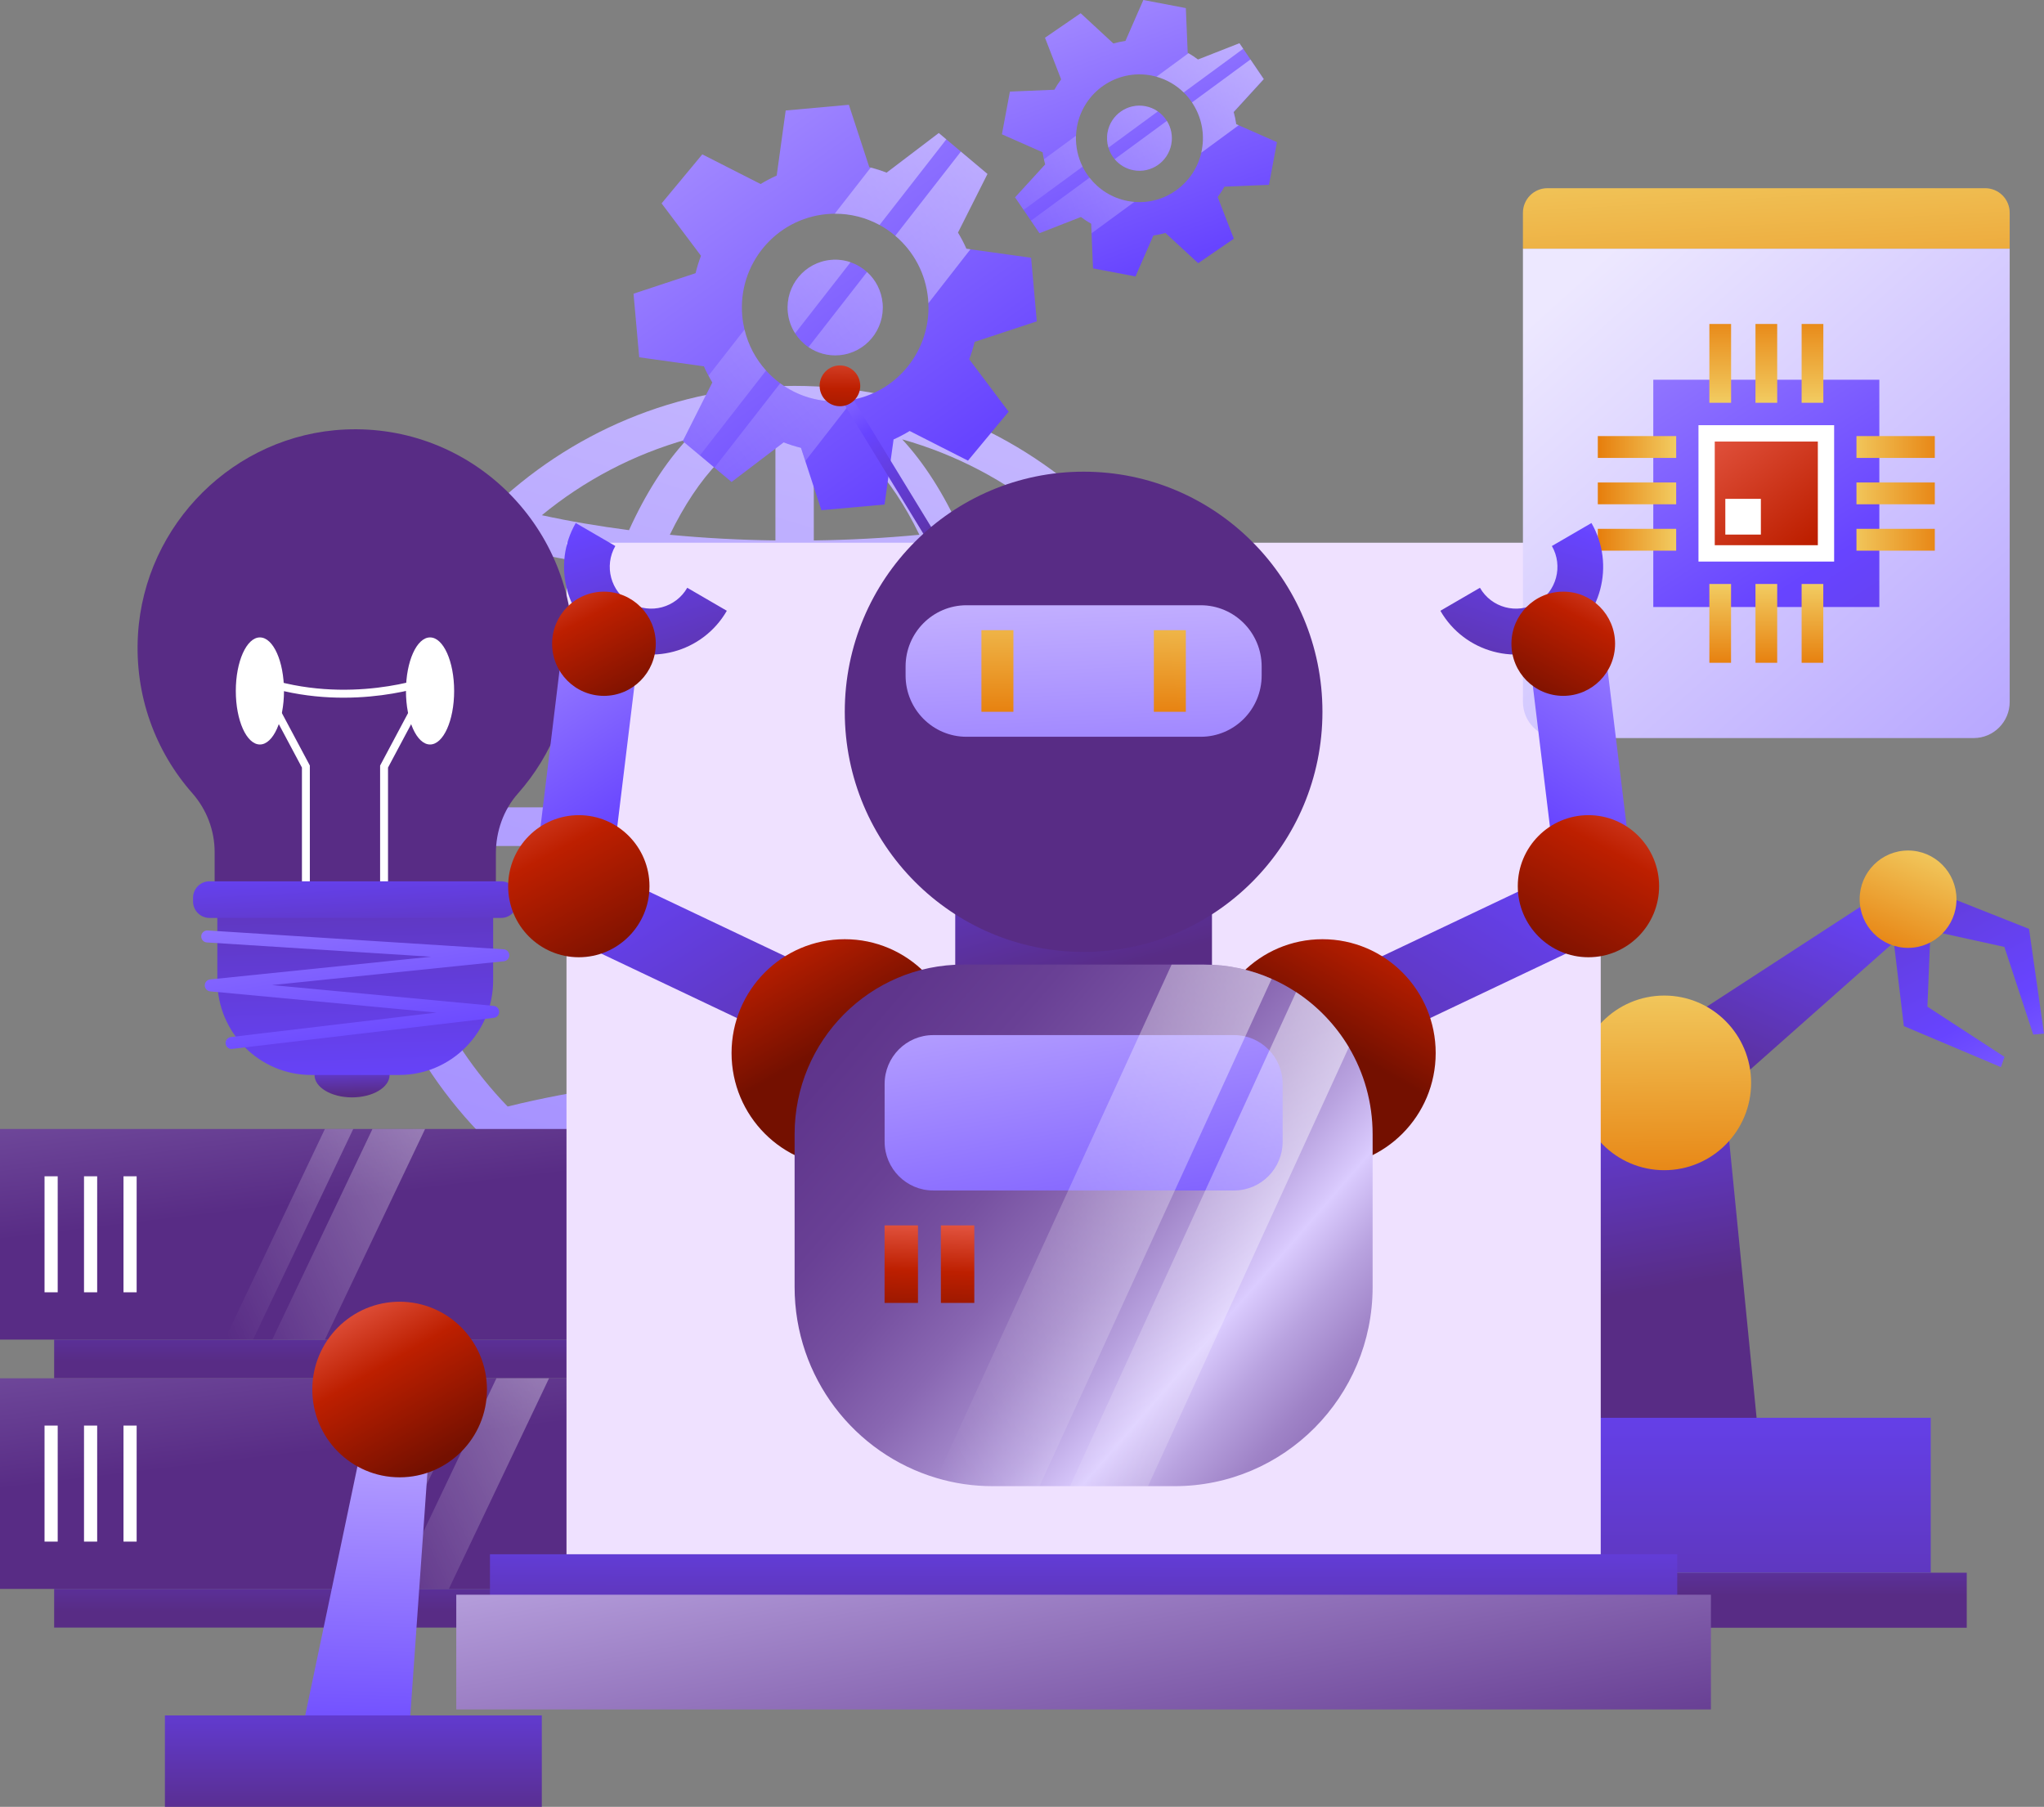 <svg width="224" height="198" viewBox="0 0 224 198" fill="none" xmlns="http://www.w3.org/2000/svg">
<rect x="0" y="0" width="224" height="198" fill="#808080" stroke="none"/>
<g clip-path="url(#clip0_1_79141)">
<path d="M135.131 90.594C135.131 77.203 129.679 65.068 120.892 56.308C120.768 56.141 120.612 56 120.446 55.88C111.794 47.474 100.03 42.286 87.078 42.286C74.121 42.286 62.357 47.474 53.705 55.885C53.544 56.005 53.394 56.141 53.275 56.303C44.483 65.063 39.031 77.198 39.031 90.594C39.031 103.991 44.488 116.125 53.275 124.886C53.399 125.047 53.55 125.183 53.71 125.303C62.362 133.714 74.126 138.903 87.084 138.903C100.02 138.903 111.774 133.724 120.42 125.334C120.591 125.214 120.742 125.068 120.872 124.901C129.669 116.141 135.131 103.996 135.131 90.594ZM43.29 92.706H62.772C62.98 102.598 64.614 111.63 67.295 119.035C63.223 119.603 59.318 120.344 55.635 121.256C48.425 113.794 43.814 103.782 43.29 92.706ZM55.635 59.922C59.318 60.834 63.223 61.58 67.295 62.143C64.619 69.548 62.98 78.58 62.772 88.472H43.29C43.814 77.401 48.425 67.389 55.635 59.922ZM130.867 88.477H111.385C111.177 78.585 109.543 69.553 106.861 62.148C110.933 61.58 114.839 60.839 118.522 59.927C125.732 67.389 130.348 77.401 130.867 88.477ZM89.184 46.77C93.593 47.829 97.629 52.162 100.756 58.602C96.996 58.962 93.121 59.171 89.184 59.223V46.77ZM84.972 63.457V88.477H66.984C67.207 78.799 68.929 69.824 71.647 62.675C75.968 63.134 80.429 63.395 84.972 63.457ZM73.405 58.602C76.533 52.162 80.569 47.829 84.978 46.77V59.223C81.035 59.171 77.166 58.962 73.405 58.602ZM84.972 92.706V117.726C80.429 117.788 75.963 118.049 71.642 118.508C68.924 111.364 67.202 102.384 66.979 92.706H84.972ZM84.972 121.96V134.413C80.563 133.354 76.528 129.021 73.4 122.581C77.166 122.221 81.035 122.012 84.972 121.96ZM89.184 121.96C93.121 122.018 96.996 122.221 100.756 122.581C97.629 129.021 93.593 133.354 89.184 134.413V121.96ZM89.184 117.726V92.706H107.173C106.95 102.384 105.228 111.359 102.51 118.503C98.194 118.049 93.728 117.788 89.184 117.726ZM89.184 88.477V63.457C93.728 63.395 98.194 63.134 102.515 62.675C105.233 69.819 106.955 78.793 107.178 88.472H89.184V88.477ZM105.228 58.096C103.422 54.107 101.275 50.739 98.874 48.147C104.766 49.805 110.166 52.663 114.782 56.459C111.732 57.127 108.532 57.664 105.228 58.096ZM68.934 58.096C65.63 57.664 62.43 57.127 59.38 56.459C63.996 52.663 69.396 49.805 75.288 48.147C72.887 50.739 70.739 54.107 68.934 58.096ZM68.934 123.087C70.739 127.076 72.887 130.444 75.288 133.036C69.396 131.378 63.996 128.52 59.38 124.724C62.43 124.062 65.63 123.519 68.934 123.087ZM105.228 123.087C108.532 123.519 111.732 124.056 114.782 124.724C110.166 128.52 104.766 131.378 98.868 133.036C101.275 130.444 103.417 127.076 105.228 123.087ZM106.861 119.04C109.538 111.635 111.177 102.603 111.385 92.711H130.867C130.343 103.787 125.732 113.799 118.522 121.267C114.844 120.349 110.938 119.603 106.861 119.04Z" fill="url(#paint0_linear_1_79141)"/>
<path d="M71.928 146.797H5.934V151.037H71.928V146.797Z" fill="url(#paint1_linear_1_79141)"/>
<path d="M71.928 174.117H5.934V178.356H71.928V174.117Z" fill="url(#paint2_linear_1_79141)"/>
<path d="M77.862 123.717H0V146.797H77.862V123.717Z" fill="url(#paint3_linear_1_79141)"/>
<path d="M6.323 128.901H4.881V141.614H6.323V128.901Z" fill="white"/>
<path d="M10.649 128.901H9.207V141.614H10.649V128.901Z" fill="white"/>
<path d="M14.975 128.901H13.533V141.614H14.975V128.901Z" fill="white"/>
<path d="M74.947 128.901H70.123V129.652H74.947V128.901Z" fill="white"/>
<path d="M74.947 130.741H70.123V131.492H74.947V130.741Z" fill="white"/>
<path d="M74.947 132.582H70.123V133.333H74.947V132.582Z" fill="white"/>
<path d="M77.862 151.037H0V174.117H77.862V151.037Z" fill="url(#paint4_linear_1_79141)"/>
<path d="M6.323 156.22H4.881V168.933H6.323V156.22Z" fill="white"/>
<path d="M10.649 156.22H9.207V168.933H10.649V156.22Z" fill="white"/>
<path d="M14.975 156.22H13.533V168.933H14.975V156.22Z" fill="white"/>
<path d="M74.947 156.22H70.123V156.971H74.947V156.22Z" fill="white"/>
<path d="M74.947 158.061H70.123V158.811H74.947V158.061Z" fill="white"/>
<path d="M74.947 159.901H70.123V160.652H74.947V159.901Z" fill="white"/>
<path d="M27.73 146.797H24.623L35.604 123.717H38.711L27.73 146.797Z" fill="url(#paint5_linear_1_79141)"/>
<path d="M35.604 146.797H29.836L40.817 123.717H46.585L35.604 146.797Z" fill="url(#paint6_linear_1_79141)"/>
<path d="M41.314 174.117H38.207L49.188 151.037H52.295L41.314 174.117Z" fill="url(#paint7_linear_1_79141)"/>
<path d="M49.188 174.117H43.42L54.401 151.037H60.169L49.188 174.117Z" fill="url(#paint8_linear_1_79141)"/>
<path d="M149.234 178.372H215.534V172.344H149.234V178.372Z" fill="url(#paint9_linear_1_79141)"/>
<path d="M153.182 172.344H211.587V155.365H153.182V172.344Z" fill="url(#paint10_linear_1_79141)"/>
<path d="M172.264 155.365H192.503L189.028 120.255H175.739L172.264 155.365Z" fill="url(#paint11_linear_1_79141)"/>
<path d="M178.525 115.849L184.454 123.718L210.991 100.205L208.231 96.539L178.525 115.849Z" fill="url(#paint12_linear_1_79141)"/>
<path d="M172.867 118.665C172.867 123.952 177.131 128.233 182.385 128.233C187.645 128.233 191.903 123.947 191.903 118.665C191.903 113.377 187.64 109.096 182.385 109.096C177.126 109.096 172.867 113.382 172.867 118.665Z" fill="url(#paint13_linear_1_79141)"/>
<path d="M214.149 98.536L209.74 99.615L207.588 103.631L208.641 112.443L219.279 116.938L219.674 115.817L211.224 110.316L211.561 101.988L219.658 103.766L222.822 113.372L224 113.267L222.36 101.79L214.149 98.536Z" fill="url(#paint14_linear_1_79141)"/>
<path d="M209.103 103.871C212.034 103.871 214.409 101.482 214.409 98.536C214.409 95.59 212.034 93.201 209.103 93.201C206.173 93.201 203.797 95.59 203.797 98.536C203.797 101.482 206.173 103.871 209.103 103.871Z" fill="url(#paint15_linear_1_79141)"/>
<path d="M175.423 59.473H62.082V170.326H175.423V59.473Z" fill="#EFE1FF"/>
<path d="M183.806 170.321H53.695V175.749H183.806V170.321Z" fill="url(#paint16_linear_1_79141)"/>
<path d="M187.499 174.753H50.002V187.325H187.499V174.753Z" fill="url(#paint17_linear_1_79141)"/>
<path d="M37.807 47.067C25.711 47.625 15.841 57.403 15.12 69.553C14.725 76.222 17.044 82.344 21.069 86.912C22.641 88.696 23.522 90.99 23.522 93.374V96.46C23.522 98.906 25.494 100.893 27.931 100.893H49.935C52.367 100.893 54.343 98.911 54.343 96.46V93.519C54.343 91.11 55.168 88.753 56.761 86.954C60.511 82.72 62.788 77.14 62.788 71.029C62.783 57.403 51.491 46.437 37.807 47.067Z" fill="#582C85"/>
<path d="M33.96 100.163H33.089V84.112L27.58 73.772L28.623 74.126C38.188 77.385 46.886 74.163 46.969 74.131L47.275 74.95C47.187 74.981 38.825 78.089 29.37 75.284L33.955 83.888V100.163H33.96Z" fill="white"/>
<path d="M31.122 75.717C31.122 78.955 29.939 81.583 28.482 81.583C27.024 81.583 25.842 78.955 25.842 75.717C25.842 72.478 27.024 69.85 28.482 69.85C29.945 69.85 31.122 72.478 31.122 75.717Z" fill="white"/>
<path d="M42.523 100.163H41.656V83.893L46.745 74.335L47.512 74.752L42.523 84.112V100.163Z" fill="white"/>
<path d="M47.129 81.583C48.587 81.583 49.769 78.957 49.769 75.717C49.769 72.477 48.587 69.85 47.129 69.85C45.67 69.85 44.488 72.477 44.488 75.717C44.488 78.957 45.67 81.583 47.129 81.583Z" fill="white"/>
<path d="M42.693 117.799C42.693 119.155 40.852 120.255 38.58 120.255C36.308 120.255 34.467 119.155 34.467 117.799C34.467 116.443 36.308 115.343 38.58 115.343C40.852 115.338 42.693 116.438 42.693 117.799Z" fill="url(#paint18_linear_1_79141)"/>
<path d="M23.818 99.329V107.448C23.818 113.163 28.43 117.799 34.114 117.799H43.747C49.432 117.799 54.043 113.163 54.043 107.448V99.329H23.818Z" fill="url(#paint19_linear_1_79141)"/>
<path d="M54.908 100.59H22.956C21.96 100.59 21.156 99.777 21.156 98.781V98.385C21.156 97.383 21.965 96.575 22.956 96.575H54.908C55.904 96.575 56.708 97.389 56.708 98.385V98.781C56.708 99.782 55.904 100.59 54.908 100.59Z" fill="url(#paint20_linear_1_79141)"/>
<path d="M25.373 114.952C25.047 114.952 24.767 114.707 24.725 114.373C24.684 114.013 24.938 113.685 25.296 113.643L47.838 110.963L23.034 108.637C22.702 108.606 22.443 108.324 22.443 107.985C22.443 107.646 22.697 107.364 23.029 107.328L47.242 104.841L22.666 103.276C22.308 103.255 22.033 102.942 22.054 102.577C22.075 102.218 22.391 101.946 22.749 101.962L55.199 104.027C55.536 104.048 55.806 104.33 55.811 104.668C55.816 105.007 55.562 105.299 55.225 105.336L29.808 107.948L54.109 110.227C54.441 110.259 54.696 110.535 54.701 110.874C54.706 111.208 54.457 111.494 54.125 111.536L25.456 114.941C25.42 114.952 25.399 114.952 25.373 114.952Z" fill="url(#paint21_linear_1_79141)"/>
<path d="M216.292 80.879H170.849C168.665 80.879 166.896 79.101 166.896 76.906V27.252H220.239V76.911C220.245 79.101 218.476 80.879 216.292 80.879Z" fill="url(#paint22_linear_1_79141)"/>
<path d="M205.955 41.613H181.182V66.518H205.955V41.613Z" fill="url(#paint23_linear_1_79141)"/>
<path d="M201.001 46.593H186.135V61.538H201.001V46.593Z" fill="white"/>
<path d="M199.215 48.387H187.918V59.745H199.215V48.387Z" fill="url(#paint24_linear_1_79141)"/>
<path d="M192.972 54.665H189.076V58.581H192.972V54.665Z" fill="white"/>
<path d="M199.818 35.502H197.438V44.137H199.818V35.502Z" fill="url(#paint25_linear_1_79141)"/>
<path d="M194.762 35.502H192.381V44.137H194.762V35.502Z" fill="url(#paint26_linear_1_79141)"/>
<path d="M189.709 35.502H187.328V44.137H189.709V35.502Z" fill="url(#paint27_linear_1_79141)"/>
<path d="M203.449 60.344V57.95H212.034V60.344H203.449Z" fill="url(#paint28_linear_1_79141)"/>
<path d="M203.449 55.26V52.871H212.034V55.26H203.449Z" fill="url(#paint29_linear_1_79141)"/>
<path d="M203.449 50.181V47.787H212.034V50.181H203.449Z" fill="url(#paint30_linear_1_79141)"/>
<path d="M187.328 63.994H189.704V72.63H187.328V63.994Z" fill="url(#paint31_linear_1_79141)"/>
<path d="M192.381 63.994H194.762V72.63H192.381V63.994Z" fill="url(#paint32_linear_1_79141)"/>
<path d="M197.438 63.994H199.813V72.63H197.438V63.994Z" fill="url(#paint33_linear_1_79141)"/>
<path d="M183.691 47.787V50.181H175.102V47.787H183.691Z" fill="url(#paint34_linear_1_79141)"/>
<path d="M183.691 52.871V55.26H175.102V52.871H183.691Z" fill="url(#paint35_linear_1_79141)"/>
<path d="M183.691 57.95V60.344H175.102V57.95H183.691Z" fill="url(#paint36_linear_1_79141)"/>
<path d="M217.558 20.624H169.578C168.095 20.624 166.896 21.834 166.896 23.32V27.247H220.239V23.32C220.245 21.834 219.041 20.624 217.558 20.624Z" fill="url(#paint37_linear_1_79141)"/>
<path d="M96.722 33.233C96.981 36.117 94.865 38.667 91.996 38.922C90.746 39.037 89.564 38.693 88.599 38.041C88.018 37.645 87.52 37.128 87.136 36.529C86.695 35.84 86.41 35.042 86.332 34.172C86.073 31.288 88.189 28.738 91.063 28.483C91.815 28.415 92.541 28.509 93.21 28.743C93.884 28.973 94.496 29.338 95.02 29.812C95.964 30.662 96.602 31.861 96.722 33.233Z" fill="url(#paint38_linear_1_79141)"/>
<path d="M113.621 35.215L112.998 28.248L106.344 27.32L105.903 27.257C105.633 26.647 105.322 26.052 104.979 25.484L108.211 19.059L105.296 16.609L103.703 15.268L102.879 14.575L97.162 18.919C96.597 18.7 96.016 18.512 95.42 18.361C95.368 18.345 95.316 18.335 95.264 18.319L93.028 11.483L86.104 12.108L85.118 19.237C84.506 19.513 83.92 19.821 83.355 20.165L76.964 16.916L72.504 22.287L76.819 28.029C76.586 28.649 76.383 29.285 76.228 29.937L69.428 32.185L70.05 39.152L77.141 40.142C77.291 40.492 77.457 40.831 77.639 41.164C77.768 41.42 77.914 41.67 78.059 41.915L74.827 48.34L76.695 49.904L78.292 51.244L80.17 52.814L85.881 48.475C86.498 48.715 87.131 48.913 87.779 49.075L88.251 50.52L90.015 55.911L96.939 55.286L97.925 48.157C98.537 47.881 99.123 47.573 99.689 47.229L106.079 50.478L110.535 45.112L106.219 39.371C106.452 38.75 106.655 38.114 106.81 37.462L113.621 35.215ZM93.506 43.787C93.158 43.855 92.8 43.907 92.442 43.939C89.87 44.173 87.437 43.428 85.502 42.004C84.942 41.597 84.418 41.123 83.951 40.601C82.826 39.355 81.996 37.817 81.586 36.106C81.472 35.621 81.389 35.126 81.342 34.62C80.839 28.967 84.989 23.972 90.611 23.461C90.902 23.435 91.187 23.419 91.478 23.419C93.241 23.409 94.922 23.852 96.39 24.655C97.002 24.989 97.583 25.385 98.112 25.839C100.109 27.523 101.463 29.969 101.712 32.779C101.727 32.931 101.737 33.077 101.743 33.228C101.976 38.338 98.433 42.818 93.506 43.787Z" fill="url(#paint39_linear_1_79141)"/>
<path d="M83.951 40.606L76.705 49.904L74.838 48.34L78.069 41.915C77.924 41.67 77.779 41.42 77.649 41.164L81.591 36.111C81.996 37.822 82.826 39.36 83.951 40.606Z" fill="url(#paint40_linear_1_79141)"/>
<path d="M91.063 28.477C91.815 28.409 92.541 28.503 93.21 28.738L87.136 36.529C86.695 35.84 86.41 35.042 86.332 34.172C86.073 31.283 88.189 28.738 91.063 28.477Z" fill="url(#paint41_linear_1_79141)"/>
<path d="M103.704 15.274L96.391 24.655C94.923 23.852 93.242 23.409 91.478 23.419L95.421 18.366C96.017 18.517 96.598 18.705 97.163 18.924L102.88 14.58L103.704 15.274Z" fill="url(#paint42_linear_1_79141)"/>
<path d="M93.505 43.787L88.256 50.519L87.784 49.075C87.135 48.913 86.503 48.715 85.885 48.475L80.175 52.814L78.297 51.244L85.502 42.004C87.431 43.422 89.869 44.168 92.442 43.938C92.805 43.907 93.158 43.855 93.505 43.787Z" fill="url(#paint43_linear_1_79141)"/>
<path d="M95.016 29.807C95.96 30.662 96.598 31.861 96.722 33.233C96.982 36.117 94.865 38.667 91.997 38.922C90.747 39.037 89.564 38.693 88.6 38.041L95.016 29.807Z" fill="url(#paint44_linear_1_79141)"/>
<path d="M105.907 27.257L106.348 27.319L101.742 33.228C101.737 33.082 101.727 32.93 101.711 32.779C101.462 29.968 100.103 27.523 98.111 25.838L105.3 16.614L108.216 19.065L104.984 25.489C105.326 26.052 105.638 26.647 105.907 27.257Z" fill="url(#paint45_linear_1_79141)"/>
<path d="M128.359 15.806C127.996 17.74 126.139 19.018 124.214 18.653C123.374 18.496 122.664 18.053 122.15 17.443C121.844 17.073 121.611 16.645 121.47 16.181C121.31 15.649 121.268 15.07 121.377 14.486C121.74 12.546 123.597 11.274 125.522 11.639C126.025 11.733 126.486 11.931 126.881 12.207C127.28 12.484 127.617 12.833 127.871 13.245C128.338 13.98 128.535 14.888 128.359 15.806Z" fill="url(#paint46_linear_1_79141)"/>
<path d="M139.064 20.254L139.94 15.576L135.755 13.73L135.48 13.61C135.417 13.162 135.324 12.713 135.205 12.28L138.504 8.672L137.046 6.524L136.247 5.35L135.832 4.745L131.289 6.529C130.962 6.278 130.609 6.049 130.251 5.84C130.22 5.825 130.189 5.804 130.158 5.783L129.955 0.886L125.298 0L123.337 4.485C122.886 4.552 122.445 4.641 122.014 4.766L118.43 1.45L114.519 4.135L116.288 8.698C116.018 9.058 115.769 9.439 115.546 9.835L110.675 10.038L109.799 14.716L114.26 16.687C114.296 16.942 114.343 17.198 114.4 17.448C114.441 17.641 114.488 17.829 114.54 18.017L111.241 21.625L112.174 22.997L112.973 24.175L113.912 25.552L118.451 23.774C118.809 24.045 119.187 24.295 119.581 24.519L119.623 25.552L119.784 29.411L124.437 30.292L126.397 25.807C126.848 25.739 127.289 25.651 127.72 25.526L131.309 28.842L135.215 26.157L133.446 21.594C133.716 21.229 133.965 20.853 134.188 20.457L139.064 20.254ZM124.312 22.126C124.073 22.105 123.83 22.074 123.586 22.027C121.859 21.698 120.401 20.759 119.395 19.466C119.104 19.096 118.845 18.689 118.637 18.262C118.129 17.234 117.87 16.077 117.916 14.877C117.932 14.538 117.968 14.2 118.031 13.855C118.741 10.059 122.377 7.556 126.159 8.27C126.356 8.307 126.542 8.354 126.734 8.406C127.891 8.729 128.908 9.334 129.722 10.132C130.064 10.466 130.37 10.831 130.63 11.227C131.626 12.703 132.061 14.554 131.709 16.447C131.688 16.546 131.667 16.645 131.646 16.744C130.858 20.128 127.715 22.407 124.312 22.126Z" fill="url(#paint47_linear_1_79141)"/>
<path d="M118.637 18.262L112.174 23.002L111.24 21.63L114.539 18.022C114.487 17.834 114.441 17.646 114.399 17.453L117.911 14.877C117.869 16.072 118.129 17.235 118.637 18.262Z" fill="url(#paint48_linear_1_79141)"/>
<path d="M125.525 11.639C126.029 11.733 126.49 11.931 126.884 12.208L121.474 16.181C121.314 15.649 121.272 15.07 121.381 14.486C121.744 12.552 123.596 11.274 125.525 11.639Z" fill="url(#paint49_linear_1_79141)"/>
<path d="M136.242 5.345L129.722 10.132C128.908 9.334 127.891 8.729 126.734 8.406L130.246 5.83C130.609 6.039 130.957 6.273 131.283 6.518L135.827 4.735L136.242 5.345Z" fill="url(#paint50_linear_1_79141)"/>
<path d="M124.311 22.126L119.632 25.557L119.591 24.524C119.196 24.3 118.818 24.05 118.46 23.779L113.921 25.557L112.982 24.18L119.404 19.471C120.41 20.759 121.868 21.703 123.595 22.032C123.823 22.068 124.067 22.105 124.311 22.126Z" fill="url(#paint51_linear_1_79141)"/>
<path d="M127.876 13.245C128.337 13.98 128.534 14.888 128.363 15.806C128 17.74 126.143 19.018 124.219 18.653C123.378 18.496 122.668 18.053 122.154 17.443L127.876 13.245Z" fill="url(#paint52_linear_1_79141)"/>
<path d="M135.474 13.605L135.748 13.725L131.646 16.739C131.666 16.64 131.687 16.541 131.708 16.442C132.061 14.554 131.625 12.698 130.629 11.222L137.035 6.518L138.492 8.667L135.193 12.275C135.318 12.708 135.411 13.157 135.474 13.605Z" fill="url(#paint53_linear_1_79141)"/>
<path d="M132.818 98.254H104.684V112.485H132.818V98.254Z" fill="url(#paint54_linear_1_79141)"/>
<path d="M102.374 60.427L92.047 43.521L92.996 42.937L103.323 59.843L102.374 60.427Z" fill="url(#paint55_linear_1_79141)"/>
<path d="M92.047 44.517C93.276 44.517 94.273 43.516 94.273 42.28C94.273 41.045 93.276 40.043 92.047 40.043C90.819 40.043 89.822 41.045 89.822 42.28C89.822 43.516 90.819 44.517 92.047 44.517Z" fill="url(#paint56_linear_1_79141)"/>
<path d="M118.752 104.314C133.207 104.314 144.925 92.533 144.925 78.001C144.925 63.468 133.207 51.688 118.752 51.688C104.296 51.688 92.578 63.468 92.578 78.001C92.578 92.533 104.296 104.314 118.752 104.314Z" fill="#582C85"/>
<path d="M131.583 80.738H105.923C102.23 80.738 99.242 77.729 99.242 74.022V73.041C99.242 69.329 102.235 66.325 105.923 66.325H131.583C135.276 66.325 138.264 69.334 138.264 73.041V74.022C138.264 77.729 135.271 80.738 131.583 80.738Z" fill="url(#paint57_linear_1_79141)"/>
<path d="M129.956 69.057H126.449V78.001H129.956V69.057Z" fill="url(#paint58_linear_1_79141)"/>
<path d="M111.059 69.057H107.553V78.001H111.059V69.057Z" fill="url(#paint59_linear_1_79141)"/>
<path d="M151.2 114.19L147.637 106.598L170.485 95.757L167.586 71.905L175.869 70.888L179.506 100.752L151.2 114.19Z" fill="url(#paint60_linear_1_79141)"/>
<path d="M174.076 104.898C178.353 104.898 181.82 101.412 181.82 97.112C181.82 92.813 178.353 89.327 174.076 89.327C169.799 89.327 166.332 92.813 166.332 97.112C166.332 101.412 169.799 104.898 174.076 104.898Z" fill="url(#paint61_linear_1_79141)"/>
<path d="M170.916 70.439C166.351 73.094 160.49 71.519 157.85 66.93L162.186 64.411C163.441 66.596 166.232 67.347 168.405 66.085C170.578 64.823 171.325 62.018 170.07 59.833L174.406 57.314C177.047 61.898 175.48 67.79 170.916 70.439Z" fill="url(#paint62_linear_1_79141)"/>
<path d="M176.996 70.543C176.996 73.698 174.455 76.254 171.316 76.254C168.178 76.254 165.637 73.698 165.637 70.543C165.637 67.389 168.178 64.834 171.316 64.834C174.455 64.828 176.996 67.389 176.996 70.543Z" fill="url(#paint63_linear_1_79141)"/>
<path d="M66.586 70.439C71.151 73.094 77.012 71.519 79.652 66.93L75.316 64.411C74.061 66.596 71.27 67.347 69.097 66.085C66.923 64.823 66.177 62.018 67.432 59.833L63.095 57.314C60.455 61.898 62.022 67.79 66.586 70.439Z" fill="url(#paint64_linear_1_79141)"/>
<path d="M144.929 127.868C151.781 127.868 157.336 122.284 157.336 115.395C157.336 108.506 151.781 102.921 144.929 102.921C138.076 102.921 132.521 108.506 132.521 115.395C132.521 122.284 138.076 127.868 144.929 127.868Z" fill="url(#paint65_linear_1_79141)"/>
<path d="M86.3 114.19L89.864 106.598L67.015 95.757L69.92 71.905L61.631 70.888L58 100.752L86.3 114.19Z" fill="url(#paint66_linear_1_79141)"/>
<path d="M63.432 104.898C67.709 104.898 71.176 101.412 71.176 97.112C71.176 92.813 67.709 89.327 63.432 89.327C59.155 89.327 55.688 92.813 55.688 97.112C55.688 101.412 59.155 104.898 63.432 104.898Z" fill="url(#paint67_linear_1_79141)"/>
<path d="M92.577 127.868C99.43 127.868 104.984 122.284 104.984 115.395C104.984 108.506 99.43 102.921 92.577 102.921C85.725 102.921 80.17 108.506 80.17 115.395C80.17 122.284 85.725 127.868 92.577 127.868Z" fill="url(#paint68_linear_1_79141)"/>
<path d="M150.424 124.291V141.035C150.424 153.086 140.708 162.858 128.716 162.858H108.793C106.656 162.858 104.597 162.551 102.646 161.967C93.647 159.302 87.08 150.938 87.08 141.03V124.286C87.08 114.018 95.353 105.701 105.561 105.701H131.942C134.582 105.701 137.088 106.253 139.36 107.26C140.293 107.667 141.191 108.162 142.036 108.715C144.391 110.258 146.373 112.334 147.82 114.764C149.474 117.554 150.424 120.808 150.424 124.291Z" fill="url(#paint69_linear_1_79141)"/>
<path d="M135.241 113.429H102.267C99.326 113.429 96.945 115.828 96.945 118.779V125.105C96.945 128.061 99.331 130.455 102.267 130.455H135.241C138.182 130.455 140.563 128.056 140.563 125.105V118.779C140.563 115.828 138.182 113.429 135.241 113.429Z" fill="url(#paint70_linear_1_79141)"/>
<path d="M139.358 107.265L113.921 162.864H108.791C106.654 162.864 104.595 162.556 102.645 161.972L128.393 105.706H131.935C134.581 105.701 137.091 106.259 139.358 107.265Z" fill="url(#paint71_linear_1_79141)"/>
<path d="M147.818 114.764L125.809 162.858H117.256L142.039 108.715C144.389 110.264 146.37 112.339 147.818 114.764Z" fill="url(#paint72_linear_1_79141)"/>
<path d="M100.601 134.282H96.939V142.777H100.601V134.282Z" fill="url(#paint73_linear_1_79141)"/>
<path d="M106.773 134.282H103.111V142.777H106.773V134.282Z" fill="url(#paint74_linear_1_79141)"/>
<path d="M66.186 76.254C69.322 76.254 71.865 73.697 71.865 70.544C71.865 67.39 69.322 64.834 66.186 64.834C63.049 64.834 60.506 67.39 60.506 70.544C60.506 73.697 63.049 76.254 66.186 76.254Z" fill="url(#paint75_linear_1_79141)"/>
<path d="M44.665 192.222L32.906 190.564L40.064 156.434L47.119 157.43L44.665 192.222Z" fill="url(#paint76_linear_1_79141)"/>
<path d="M59.376 187.982H18.072V198H59.376V187.982Z" fill="url(#paint77_linear_1_79141)"/>
<path d="M43.795 161.889C49.08 161.889 53.365 157.581 53.365 152.268C53.365 146.954 49.08 142.646 43.795 142.646C38.509 142.646 34.225 146.954 34.225 152.268C34.225 157.581 38.509 161.889 43.795 161.889Z" fill="url(#paint78_linear_1_79141)"/>
</g>
<defs>
<linearGradient id="paint0_linear_1_79141" x1="136.915" y1="-77.457" x2="74.93" y2="129.35" gradientUnits="userSpaceOnUse">
<stop stop-color="#EDE8FF"/>
<stop offset="0.257" stop-color="#DBD2FF"/>
<stop offset="1" stop-color="#A793FF"/>
</linearGradient>
<linearGradient id="paint1_linear_1_79141" x1="38.93" y1="117.613" x2="38.93" y2="149.215" gradientUnits="userSpaceOnUse">
<stop stop-color="#DBCCFF"/>
<stop offset="0.5" stop-color="#6744FF"/>
<stop offset="1" stop-color="#582C85"/>
</linearGradient>
<linearGradient id="paint2_linear_1_79141" x1="38.93" y1="144.931" x2="38.93" y2="176.534" gradientUnits="userSpaceOnUse">
<stop stop-color="#DBCCFF"/>
<stop offset="0.5" stop-color="#6744FF"/>
<stop offset="1" stop-color="#582C85"/>
</linearGradient>
<linearGradient id="paint3_linear_1_79141" x1="29.814" y1="58.408" x2="47.298" y2="204.234" gradientUnits="userSpaceOnUse">
<stop stop-color="#DBCCFF"/>
<stop offset="0.5" stop-color="#582C85"/>
<stop offset="1" stop-color="#582C85"/>
</linearGradient>
<linearGradient id="paint4_linear_1_79141" x1="29.814" y1="85.727" x2="47.298" y2="231.553" gradientUnits="userSpaceOnUse">
<stop stop-color="#DBCCFF"/>
<stop offset="0.5" stop-color="#582C85"/>
<stop offset="1" stop-color="#582C85"/>
</linearGradient>
<linearGradient id="paint5_linear_1_79141" x1="95.73" y1="93.571" x2="17.109" y2="129.482" gradientUnits="userSpaceOnUse">
<stop stop-color="white"/>
<stop offset="1" stop-color="white" stop-opacity="0"/>
</linearGradient>
<linearGradient id="paint6_linear_1_79141" x1="97.23" y1="96.853" x2="18.608" y2="132.765" gradientUnits="userSpaceOnUse">
<stop stop-color="white"/>
<stop offset="1" stop-color="white" stop-opacity="0"/>
</linearGradient>
<linearGradient id="paint7_linear_1_79141" x1="109.316" y1="120.889" x2="30.695" y2="156.801" gradientUnits="userSpaceOnUse">
<stop stop-color="white"/>
<stop offset="1" stop-color="white" stop-opacity="0"/>
</linearGradient>
<linearGradient id="paint8_linear_1_79141" x1="110.816" y1="124.171" x2="32.194" y2="160.083" gradientUnits="userSpaceOnUse">
<stop stop-color="white"/>
<stop offset="1" stop-color="white" stop-opacity="0"/>
</linearGradient>
<linearGradient id="paint9_linear_1_79141" x1="182.385" y1="145.881" x2="182.385" y2="174.805" gradientUnits="userSpaceOnUse">
<stop stop-color="#DBCCFF"/>
<stop offset="0.5" stop-color="#6744FF"/>
<stop offset="1" stop-color="#582C85"/>
</linearGradient>
<linearGradient id="paint10_linear_1_79141" x1="182.385" y1="93.631" x2="182.385" y2="197.312" gradientUnits="userSpaceOnUse">
<stop stop-color="#DBCCFF"/>
<stop offset="0.5" stop-color="#6744FF"/>
<stop offset="1" stop-color="#582C85"/>
</linearGradient>
<linearGradient id="paint11_linear_1_79141" x1="171.454" y1="83.026" x2="181.36" y2="141.434" gradientUnits="userSpaceOnUse">
<stop stop-color="#DBCCFF"/>
<stop offset="0.5" stop-color="#6744FF"/>
<stop offset="1" stop-color="#582C85"/>
</linearGradient>
<linearGradient id="paint12_linear_1_79141" x1="211.721" y1="68.356" x2="188.167" y2="122.86" gradientUnits="userSpaceOnUse">
<stop stop-color="#DBCCFF"/>
<stop offset="0.5" stop-color="#6744FF"/>
<stop offset="1" stop-color="#582C85"/>
</linearGradient>
<linearGradient id="paint13_linear_1_79141" x1="182.243" y1="102.203" x2="182.53" y2="134.915" gradientUnits="userSpaceOnUse">
<stop stop-color="#F4DC73"/>
<stop offset="1" stop-color="#E57300"/>
</linearGradient>
<linearGradient id="paint14_linear_1_79141" x1="239.772" y1="151.443" x2="195.031" y2="70.595" gradientUnits="userSpaceOnUse">
<stop stop-color="#DBCCFF"/>
<stop offset="0.5" stop-color="#6744FF"/>
<stop offset="1" stop-color="#582C85"/>
</linearGradient>
<linearGradient id="paint15_linear_1_79141" x1="212.594" y1="90.062" x2="205.596" y2="106.878" gradientUnits="userSpaceOnUse">
<stop stop-color="#F4DC73"/>
<stop offset="1" stop-color="#E57300"/>
</linearGradient>
<linearGradient id="paint16_linear_1_79141" x1="118.855" y1="138.683" x2="118.711" y2="186.109" gradientUnits="userSpaceOnUse">
<stop stop-color="#DBCCFF"/>
<stop offset="0.5" stop-color="#6744FF"/>
<stop offset="1" stop-color="#582C85"/>
</linearGradient>
<linearGradient id="paint17_linear_1_79141" x1="111.761" y1="143.724" x2="135.879" y2="271.099" gradientUnits="userSpaceOnUse">
<stop stop-color="#DBCCFF"/>
<stop offset="0.5" stop-color="#582C85"/>
<stop offset="1" stop-color="#582C85"/>
</linearGradient>
<linearGradient id="paint18_linear_1_79141" x1="38.425" y1="111.258" x2="38.631" y2="119.943" gradientUnits="userSpaceOnUse">
<stop stop-color="#DBCCFF"/>
<stop offset="0.5" stop-color="#6744FF"/>
<stop offset="1" stop-color="#582C85"/>
</linearGradient>
<linearGradient id="paint19_linear_1_79141" x1="40.714" y1="160.423" x2="38.168" y2="79.99" gradientUnits="userSpaceOnUse">
<stop stop-color="#DBCCFF"/>
<stop offset="0.5" stop-color="#6744FF"/>
<stop offset="1" stop-color="#582C85"/>
</linearGradient>
<linearGradient id="paint20_linear_1_79141" x1="37.777" y1="75.905" x2="39.581" y2="111.031" gradientUnits="userSpaceOnUse">
<stop stop-color="#DBCCFF"/>
<stop offset="0.5" stop-color="#6744FF"/>
<stop offset="1" stop-color="#582C85"/>
</linearGradient>
<linearGradient id="paint21_linear_1_79141" x1="32.68" y1="66.103" x2="48.998" y2="166.917" gradientUnits="userSpaceOnUse">
<stop stop-color="#DBCCFF"/>
<stop offset="0.5" stop-color="#6744FF"/>
<stop offset="1" stop-color="#582C85"/>
</linearGradient>
<linearGradient id="paint22_linear_1_79141" x1="173.343" y1="30.093" x2="233.758" y2="97.308" gradientUnits="userSpaceOnUse">
<stop stop-color="#EDE8FF"/>
<stop offset="0.257" stop-color="#DBD2FF"/>
<stop offset="1" stop-color="#A793FF"/>
</linearGradient>
<linearGradient id="paint23_linear_1_79141" x1="157.905" y1="-1.628" x2="240.621" y2="126.171" gradientUnits="userSpaceOnUse">
<stop stop-color="#DBCCFF"/>
<stop offset="0.5" stop-color="#6744FF"/>
<stop offset="1" stop-color="#582C85"/>
</linearGradient>
<linearGradient id="paint24_linear_1_79141" x1="180.366" y1="36.885" x2="213.408" y2="79.427" gradientUnits="userSpaceOnUse">
<stop stop-color="#FF7D71"/>
<stop offset="0.532" stop-color="#BD1F00"/>
<stop offset="1" stop-color="#741000"/>
</linearGradient>
<linearGradient id="paint25_linear_1_79141" x1="198.624" y1="46.327" x2="198.624" y2="32.31" gradientUnits="userSpaceOnUse">
<stop stop-color="#F4DC73"/>
<stop offset="1" stop-color="#E57300"/>
</linearGradient>
<linearGradient id="paint26_linear_1_79141" x1="193.571" y1="46.327" x2="193.571" y2="32.31" gradientUnits="userSpaceOnUse">
<stop stop-color="#F4DC73"/>
<stop offset="1" stop-color="#E57300"/>
</linearGradient>
<linearGradient id="paint27_linear_1_79141" x1="188.516" y1="46.327" x2="188.516" y2="32.31" gradientUnits="userSpaceOnUse">
<stop stop-color="#F4DC73"/>
<stop offset="1" stop-color="#E57300"/>
</linearGradient>
<linearGradient id="paint28_linear_1_79141" x1="200.309" y1="59.146" x2="214.91" y2="59.146" gradientUnits="userSpaceOnUse">
<stop stop-color="#F4DC73"/>
<stop offset="1" stop-color="#E57300"/>
</linearGradient>
<linearGradient id="paint29_linear_1_79141" x1="200.309" y1="54.065" x2="214.91" y2="54.065" gradientUnits="userSpaceOnUse">
<stop stop-color="#F4DC73"/>
<stop offset="1" stop-color="#E57300"/>
</linearGradient>
<linearGradient id="paint30_linear_1_79141" x1="200.309" y1="48.984" x2="214.91" y2="48.984" gradientUnits="userSpaceOnUse">
<stop stop-color="#F4DC73"/>
<stop offset="1" stop-color="#E57300"/>
</linearGradient>
<linearGradient id="paint31_linear_1_79141" x1="188.516" y1="62.201" x2="188.516" y2="74.238" gradientUnits="userSpaceOnUse">
<stop stop-color="#F4DC73"/>
<stop offset="1" stop-color="#E57300"/>
</linearGradient>
<linearGradient id="paint32_linear_1_79141" x1="193.571" y1="62.201" x2="193.571" y2="74.238" gradientUnits="userSpaceOnUse">
<stop stop-color="#F4DC73"/>
<stop offset="1" stop-color="#E57300"/>
</linearGradient>
<linearGradient id="paint33_linear_1_79141" x1="198.624" y1="62.201" x2="198.624" y2="74.238" gradientUnits="userSpaceOnUse">
<stop stop-color="#F4DC73"/>
<stop offset="1" stop-color="#E57300"/>
</linearGradient>
<linearGradient id="paint34_linear_1_79141" x1="185.443" y1="48.984" x2="173.947" y2="48.984" gradientUnits="userSpaceOnUse">
<stop stop-color="#F4DC73"/>
<stop offset="1" stop-color="#E57300"/>
</linearGradient>
<linearGradient id="paint35_linear_1_79141" x1="185.443" y1="54.065" x2="173.947" y2="54.065" gradientUnits="userSpaceOnUse">
<stop stop-color="#F4DC73"/>
<stop offset="1" stop-color="#E57300"/>
</linearGradient>
<linearGradient id="paint36_linear_1_79141" x1="185.443" y1="59.146" x2="173.947" y2="59.146" gradientUnits="userSpaceOnUse">
<stop stop-color="#F4DC73"/>
<stop offset="1" stop-color="#E57300"/>
</linearGradient>
<linearGradient id="paint37_linear_1_79141" x1="192.666" y1="8.575" x2="195.059" y2="52.247" gradientUnits="userSpaceOnUse">
<stop stop-color="#F4DC73"/>
<stop offset="1" stop-color="#E57300"/>
</linearGradient>
<linearGradient id="paint38_linear_1_79141" x1="52.888" y1="-20.64" x2="154.773" y2="121.13" gradientUnits="userSpaceOnUse">
<stop stop-color="#DBCCFF"/>
<stop offset="0.5" stop-color="#6744FF"/>
<stop offset="1" stop-color="#582C85"/>
</linearGradient>
<linearGradient id="paint39_linear_1_79141" x1="52.885" y1="-20.643" x2="154.776" y2="121.136" gradientUnits="userSpaceOnUse">
<stop stop-color="#DBCCFF"/>
<stop offset="0.5" stop-color="#6744FF"/>
<stop offset="1" stop-color="#582C85"/>
</linearGradient>
<linearGradient id="paint40_linear_1_79141" x1="164.634" y1="-24.739" x2="64.577" y2="53.711" gradientUnits="userSpaceOnUse">
<stop stop-color="white"/>
<stop offset="1" stop-color="white" stop-opacity="0"/>
</linearGradient>
<linearGradient id="paint41_linear_1_79141" x1="163.106" y1="-26.687" x2="63.049" y2="51.762" gradientUnits="userSpaceOnUse">
<stop stop-color="white"/>
<stop offset="1" stop-color="white" stop-opacity="0"/>
</linearGradient>
<linearGradient id="paint42_linear_1_79141" x1="160.663" y1="-29.804" x2="60.607" y2="48.645" gradientUnits="userSpaceOnUse">
<stop stop-color="white"/>
<stop offset="1" stop-color="white" stop-opacity="0"/>
</linearGradient>
<linearGradient id="paint43_linear_1_79141" x1="169.171" y1="-18.948" x2="69.116" y2="59.501" gradientUnits="userSpaceOnUse">
<stop stop-color="white"/>
<stop offset="1" stop-color="white" stop-opacity="0"/>
</linearGradient>
<linearGradient id="paint44_linear_1_79141" x1="166.221" y1="-22.715" x2="66.164" y2="55.734" gradientUnits="userSpaceOnUse">
<stop stop-color="white"/>
<stop offset="1" stop-color="white" stop-opacity="0"/>
</linearGradient>
<linearGradient id="paint45_linear_1_79141" x1="165.229" y1="-23.979" x2="65.171" y2="54.471" gradientUnits="userSpaceOnUse">
<stop stop-color="white"/>
<stop offset="1" stop-color="white" stop-opacity="0"/>
</linearGradient>
<linearGradient id="paint46_linear_1_79141" x1="109.571" y1="-27.635" x2="150.013" y2="84.251" gradientUnits="userSpaceOnUse">
<stop stop-color="#DBCCFF"/>
<stop offset="0.5" stop-color="#6744FF"/>
<stop offset="1" stop-color="#582C85"/>
</linearGradient>
<linearGradient id="paint47_linear_1_79141" x1="109.569" y1="-27.638" x2="150.013" y2="84.256" gradientUnits="userSpaceOnUse">
<stop stop-color="#DBCCFF"/>
<stop offset="0.5" stop-color="#6744FF"/>
<stop offset="1" stop-color="#582C85"/>
</linearGradient>
<linearGradient id="paint48_linear_1_79141" x1="183.516" y1="-9.521" x2="103.58" y2="23.353" gradientUnits="userSpaceOnUse">
<stop stop-color="white"/>
<stop offset="1" stop-color="white" stop-opacity="0"/>
</linearGradient>
<linearGradient id="paint49_linear_1_79141" x1="182.874" y1="-11.081" x2="102.938" y2="21.792" gradientUnits="userSpaceOnUse">
<stop stop-color="white"/>
<stop offset="1" stop-color="white" stop-opacity="0"/>
</linearGradient>
<linearGradient id="paint50_linear_1_79141" x1="181.847" y1="-13.577" x2="101.913" y2="19.296" gradientUnits="userSpaceOnUse">
<stop stop-color="white"/>
<stop offset="1" stop-color="white" stop-opacity="0"/>
</linearGradient>
<linearGradient id="paint51_linear_1_79141" x1="185.421" y1="-4.883" x2="105.487" y2="27.99" gradientUnits="userSpaceOnUse">
<stop stop-color="white"/>
<stop offset="1" stop-color="white" stop-opacity="0"/>
</linearGradient>
<linearGradient id="paint52_linear_1_79141" x1="184.183" y1="-7.9" x2="104.247" y2="24.973" gradientUnits="userSpaceOnUse">
<stop stop-color="white"/>
<stop offset="1" stop-color="white" stop-opacity="0"/>
</linearGradient>
<linearGradient id="paint53_linear_1_79141" x1="183.765" y1="-8.912" x2="103.83" y2="23.961" gradientUnits="userSpaceOnUse">
<stop stop-color="white"/>
<stop offset="1" stop-color="white" stop-opacity="0"/>
</linearGradient>
<linearGradient id="paint54_linear_1_79141" x1="103.259" y1="50.502" x2="119.389" y2="107.023" gradientUnits="userSpaceOnUse">
<stop stop-color="#DBCCFF"/>
<stop offset="0.5" stop-color="#6744FF"/>
<stop offset="1" stop-color="#582C85"/>
</linearGradient>
<linearGradient id="paint55_linear_1_79141" x1="84.783" y1="31.439" x2="105.387" y2="63.425" gradientUnits="userSpaceOnUse">
<stop stop-color="#DBCCFF"/>
<stop offset="0.5" stop-color="#6744FF"/>
<stop offset="1" stop-color="#582C85"/>
</linearGradient>
<linearGradient id="paint56_linear_1_79141" x1="92.194" y1="34.48" x2="91.906" y2="49.717" gradientUnits="userSpaceOnUse">
<stop stop-color="#FF7D71"/>
<stop offset="0.532" stop-color="#BD1F00"/>
<stop offset="1" stop-color="#741000"/>
</linearGradient>
<linearGradient id="paint57_linear_1_79141" x1="117.883" y1="54.463" x2="122.85" y2="162.331" gradientUnits="userSpaceOnUse">
<stop stop-color="#DBCCFF"/>
<stop offset="0.5" stop-color="#6744FF"/>
<stop offset="1" stop-color="#582C85"/>
</linearGradient>
<linearGradient id="paint58_linear_1_79141" x1="128.332" y1="62.063" x2="128.117" y2="80.847" gradientUnits="userSpaceOnUse">
<stop stop-color="#F4DC73"/>
<stop offset="1" stop-color="#E57300"/>
</linearGradient>
<linearGradient id="paint59_linear_1_79141" x1="109.436" y1="61.846" x2="109.221" y2="80.631" gradientUnits="userSpaceOnUse">
<stop stop-color="#F4DC73"/>
<stop offset="1" stop-color="#E57300"/>
</linearGradient>
<linearGradient id="paint60_linear_1_79141" x1="196.986" y1="48.991" x2="143.582" y2="133.159" gradientUnits="userSpaceOnUse">
<stop stop-color="#DBCCFF"/>
<stop offset="0.5" stop-color="#6744FF"/>
<stop offset="1" stop-color="#582C85"/>
</linearGradient>
<linearGradient id="paint61_linear_1_79141" x1="184.177" y1="78.007" x2="169.035" y2="106.337" gradientUnits="userSpaceOnUse">
<stop stop-color="#FF7D71"/>
<stop offset="0.532" stop-color="#BD1F00"/>
<stop offset="1" stop-color="#741000"/>
</linearGradient>
<linearGradient id="paint62_linear_1_79141" x1="177.799" y1="31.75" x2="161.015" y2="82.265" gradientUnits="userSpaceOnUse">
<stop stop-color="#DBCCFF"/>
<stop offset="0.5" stop-color="#6744FF"/>
<stop offset="1" stop-color="#582C85"/>
</linearGradient>
<linearGradient id="paint63_linear_1_79141" x1="178.728" y1="56.53" x2="167.623" y2="77.307" gradientUnits="userSpaceOnUse">
<stop stop-color="#FF7D71"/>
<stop offset="0.532" stop-color="#BD1F00"/>
<stop offset="1" stop-color="#741000"/>
</linearGradient>
<linearGradient id="paint64_linear_1_79141" x1="59.705" y1="31.75" x2="76.49" y2="82.265" gradientUnits="userSpaceOnUse">
<stop stop-color="#DBCCFF"/>
<stop offset="0.5" stop-color="#6744FF"/>
<stop offset="1" stop-color="#582C85"/>
</linearGradient>
<linearGradient id="paint65_linear_1_79141" x1="158.764" y1="91.05" x2="145.586" y2="113.988" gradientUnits="userSpaceOnUse">
<stop stop-color="#FF7D71"/>
<stop offset="0.532" stop-color="#BD1F00"/>
<stop offset="1" stop-color="#741000"/>
</linearGradient>
<linearGradient id="paint66_linear_1_79141" x1="40.517" y1="48.991" x2="93.921" y2="133.158" gradientUnits="userSpaceOnUse">
<stop stop-color="#DBCCFF"/>
<stop offset="0.5" stop-color="#6744FF"/>
<stop offset="1" stop-color="#582C85"/>
</linearGradient>
<linearGradient id="paint67_linear_1_79141" x1="53.328" y1="78.007" x2="68.47" y2="106.337" gradientUnits="userSpaceOnUse">
<stop stop-color="#FF7D71"/>
<stop offset="0.532" stop-color="#BD1F00"/>
<stop offset="1" stop-color="#741000"/>
</linearGradient>
<linearGradient id="paint68_linear_1_79141" x1="78.739" y1="91.05" x2="91.917" y2="113.988" gradientUnits="userSpaceOnUse">
<stop stop-color="#FF7D71"/>
<stop offset="0.532" stop-color="#BD1F00"/>
<stop offset="1" stop-color="#741000"/>
</linearGradient>
<linearGradient id="paint69_linear_1_79141" x1="46.979" y1="70.623" x2="215.367" y2="216.339" gradientUnits="userSpaceOnUse">
<stop stop-color="#582C85"/>
<stop offset="0.21" stop-color="#5A2E86"/>
<stop offset="0.286" stop-color="#5F358C"/>
<stop offset="0.34" stop-color="#694095"/>
<stop offset="0.384" stop-color="#7751A1"/>
<stop offset="0.421" stop-color="#8967B2"/>
<stop offset="0.454" stop-color="#9F83C7"/>
<stop offset="0.484" stop-color="#B9A3E0"/>
<stop offset="0.511" stop-color="#D7C7FB"/>
<stop offset="0.514" stop-color="#DBCCFF"/>
<stop offset="0.517" stop-color="#D7C7FB"/>
<stop offset="0.542" stop-color="#B9A3E0"/>
<stop offset="0.57" stop-color="#9F83C7"/>
<stop offset="0.602" stop-color="#8967B2"/>
<stop offset="0.637" stop-color="#7751A1"/>
<stop offset="0.678" stop-color="#694095"/>
<stop offset="0.73" stop-color="#5F358C"/>
<stop offset="0.801" stop-color="#5A2E86"/>
<stop offset="1" stop-color="#582C85"/>
</linearGradient>
<linearGradient id="paint70_linear_1_79141" x1="113.495" y1="91.865" x2="132.201" y2="197.756" gradientUnits="userSpaceOnUse">
<stop stop-color="#DBCCFF"/>
<stop offset="0.5" stop-color="#6744FF"/>
<stop offset="1" stop-color="#582C85"/>
</linearGradient>
<linearGradient id="paint71_linear_1_79141" x1="208.713" y1="85.936" x2="94.951" y2="148.088" gradientUnits="userSpaceOnUse">
<stop stop-color="white"/>
<stop offset="1" stop-color="white" stop-opacity="0"/>
</linearGradient>
<linearGradient id="paint72_linear_1_79141" x1="212.304" y1="92.509" x2="98.541" y2="154.661" gradientUnits="userSpaceOnUse">
<stop stop-color="white"/>
<stop offset="1" stop-color="white" stop-opacity="0"/>
</linearGradient>
<linearGradient id="paint73_linear_1_79141" x1="99.07" y1="129.944" x2="98.458" y2="147.34" gradientUnits="userSpaceOnUse">
<stop stop-color="#FF7D71"/>
<stop offset="0.532" stop-color="#BD1F00"/>
<stop offset="1" stop-color="#741000"/>
</linearGradient>
<linearGradient id="paint74_linear_1_79141" x1="105.233" y1="130.161" x2="104.621" y2="147.557" gradientUnits="userSpaceOnUse">
<stop stop-color="#FF7D71"/>
<stop offset="0.532" stop-color="#BD1F00"/>
<stop offset="1" stop-color="#741000"/>
</linearGradient>
<linearGradient id="paint75_linear_1_79141" x1="58.777" y1="56.53" x2="69.882" y2="77.307" gradientUnits="userSpaceOnUse">
<stop stop-color="#FF7D71"/>
<stop offset="0.532" stop-color="#BD1F00"/>
<stop offset="1" stop-color="#741000"/>
</linearGradient>
<linearGradient id="paint76_linear_1_79141" x1="41.1" y1="142.019" x2="38.211" y2="244.997" gradientUnits="userSpaceOnUse">
<stop stop-color="#DBCCFF"/>
<stop offset="0.5" stop-color="#6744FF"/>
<stop offset="1" stop-color="#582C85"/>
</linearGradient>
<linearGradient id="paint77_linear_1_79141" x1="38.726" y1="159.702" x2="38.726" y2="200.256" gradientUnits="userSpaceOnUse">
<stop stop-color="#DBCCFF"/>
<stop offset="0.5" stop-color="#6744FF"/>
<stop offset="1" stop-color="#582C85"/>
</linearGradient>
<linearGradient id="paint78_linear_1_79141" x1="35.486" y1="137.599" x2="48.319" y2="160.017" gradientUnits="userSpaceOnUse">
<stop stop-color="#FF7D71"/>
<stop offset="0.532" stop-color="#BD1F00"/>
<stop offset="1" stop-color="#741000"/>
</linearGradient>
<clipPath id="clip0_1_79141">
<rect width="224" height="198" fill="white"/>
</clipPath>
</defs>
</svg>
